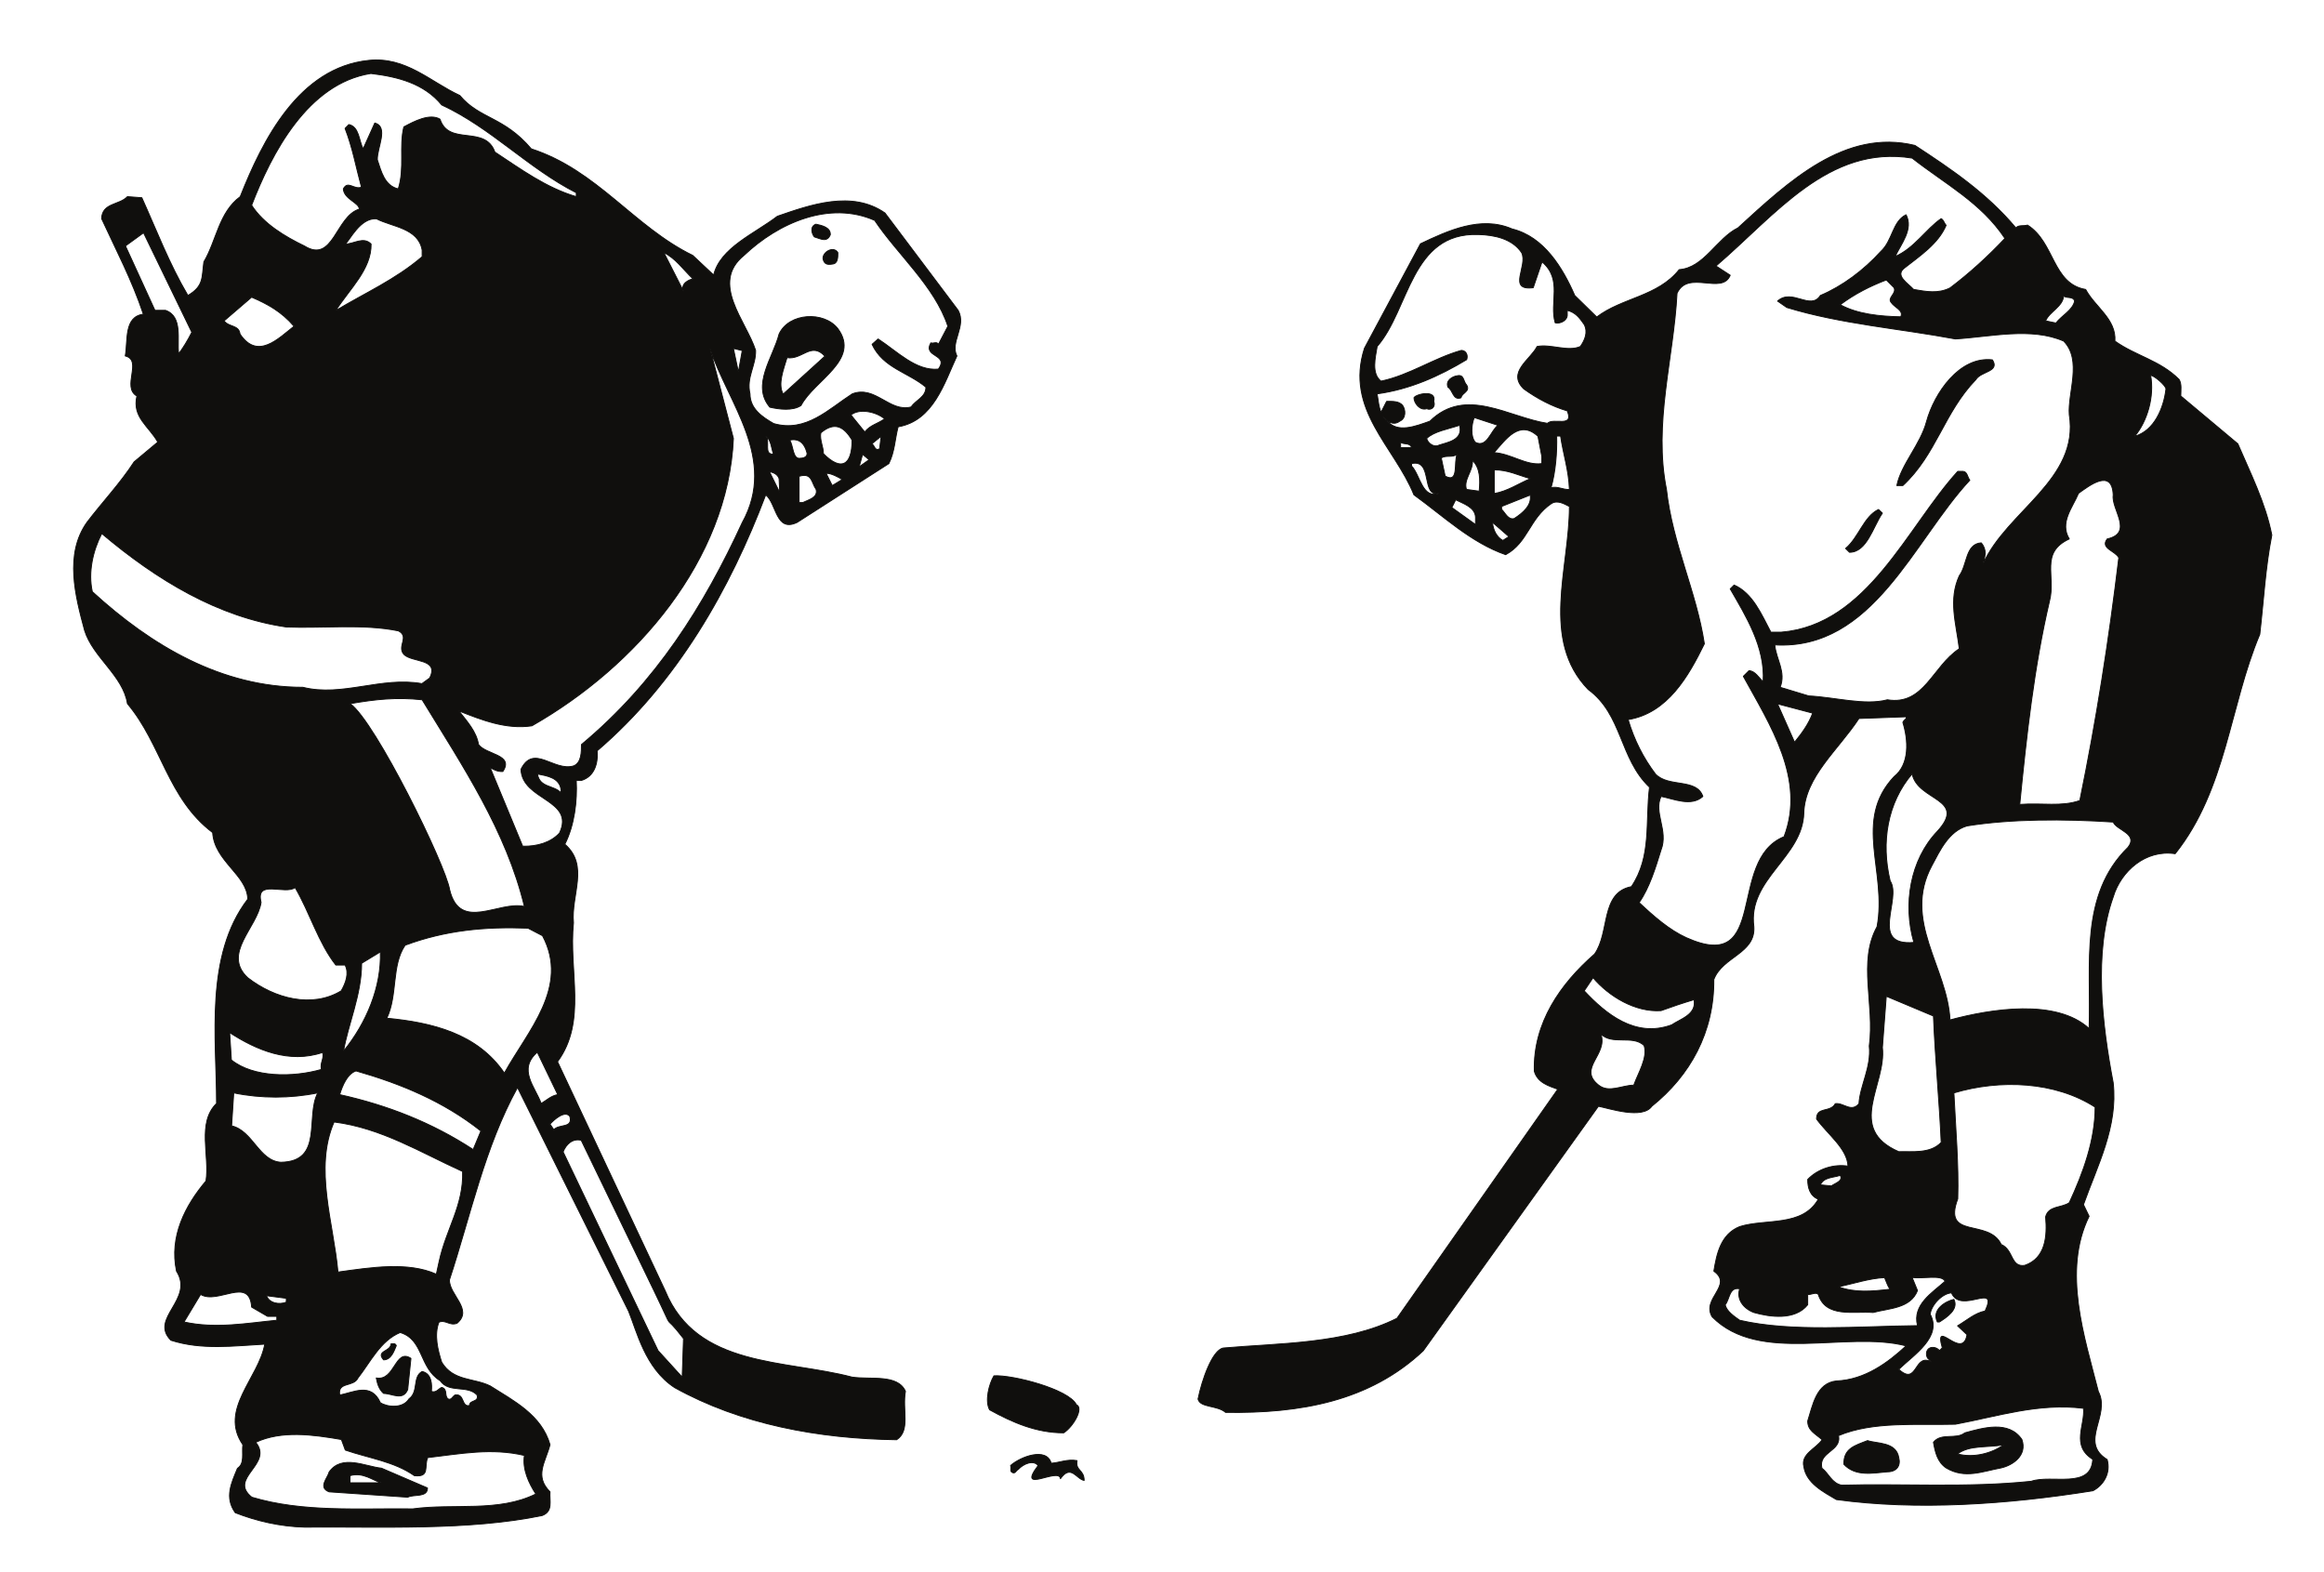 <?xml version="1.0" encoding="UTF-8"?>
<svg xmlns="http://www.w3.org/2000/svg" xmlns:xlink="http://www.w3.org/1999/xlink" width="306pt" height="207pt" viewBox="0 0 306 207" version="1.1">
<g id="surface1">
<path style="fill:none;stroke-width:0.12;stroke-linecap:butt;stroke-linejoin:round;stroke:rgb(6.476%,5.928%,5.235%);stroke-opacity:1;stroke-miterlimit:10;" d="M -0 -0.002 C 2.605 -3.119 5.781 -2.748 9.41 -7.029 C 18.086 -9.837 22.934 -17.291 30.672 -21.06 L 33.422 -23.642 C 34.301 -20.041 38.777 -18.224 41.812 -15.904 C 46.148 -14.4 51.645 -12.443 55.984 -15.478 L 65.621 -28.291 C 66.758 -30.388 64.516 -32.486 65.453 -34.298 C 63.809 -37.841 62.359 -42.83 57.715 -43.627 C 57.289 -45.212 57.289 -46.857 56.492 -48.47 L 44.418 -56.212 C 41.586 -57.572 41.727 -53.744 40.281 -52.584 C 35.605 -64.943 28.656 -77.244 18.086 -86.287 C 18.227 -87.959 17.715 -89.689 15.984 -90.197 L 15.336 -90.197 C 15.477 -92.865 15.109 -96.068 13.832 -98.587 C 17.062 -101.396 14.629 -105.252 14.969 -108.935 C 14.312 -115.287 16.781 -121.888 12.867 -127.22 L 27.043 -157.38 C 31.184 -167.529 42.832 -166.423 51.645 -168.748 C 54.113 -169.115 57.656 -168.322 58.68 -170.619 C 58.223 -173.025 59.387 -175.775 57.516 -176.998 C 47.168 -176.853 36.965 -174.955 28.289 -170.134 C 24.379 -167.584 23.301 -162.681 22.223 -160.072 L 7.598 -130.623 C 3.262 -138.502 1.445 -147.4 -1.359 -155.931 C -1.445 -157.888 1.812 -159.845 -0.367 -161.662 C -1.359 -162.029 -1.871 -161.15 -2.75 -161.517 C -3.402 -163.189 -2.895 -165.205 -2.383 -166.791 C -0.852 -169.314 1.812 -168.834 3.996 -169.908 C 7.086 -171.865 10.77 -173.736 11.879 -177.646 C 11.281 -179.97 9.777 -181.755 11.879 -183.853 C 11.793 -185.103 12.305 -186.408 10.855 -186.974 C 1.16 -188.986 -10.402 -188.419 -20.465 -188.505 C -23.641 -188.419 -26.758 -187.709 -29.566 -186.603 C -31.012 -184.591 -30.074 -182.693 -29.281 -180.763 C -28.289 -180.115 -28.715 -178.81 -28.57 -177.646 C -31.746 -173.025 -26.477 -168.888 -25.684 -164.412 C -29.734 -164.634 -33.988 -165.205 -38.039 -163.9 C -40.934 -161.005 -34.922 -158.541 -37.305 -154.798 C -38.27 -150.236 -36.172 -146.181 -33.422 -142.923 C -32.91 -139.607 -34.641 -135.267 -32.031 -132.716 C -32.031 -124.13 -33.617 -113.271 -27.922 -105.818 C -27.98 -102.642 -32.316 -100.83 -32.543 -97.056 C -38.465 -92.58 -39.262 -85.435 -43.766 -80.08 C -44.332 -76.392 -48.305 -73.986 -49.406 -70.443 C -50.629 -65.904 -52.074 -60.408 -49.098 -56.212 C -47.168 -53.658 -44.703 -51.052 -42.887 -48.244 L -39.77 -45.638 C -40.934 -43.541 -43.172 -42.377 -42.52 -39.572 C -44.563 -38.408 -41.727 -34.865 -44.051 -34.298 C -43.684 -32.259 -44.25 -29.138 -41.668 -28.798 C -43.172 -24.294 -45.27 -20.326 -47.168 -16.212 C -47.082 -14.115 -44.844 -14.455 -43.766 -13.322 L -41.867 -13.462 C -39.91 -17.802 -38.27 -22.138 -35.801 -26.334 C -33.703 -25.087 -33.988 -24.009 -33.703 -21.912 C -32.031 -19.103 -31.746 -15.419 -28.914 -13.322 C -25.965 -5.869 -21.176 3.686 -11.992 4.62 C -7.086 5.131 -3.91 1.815 -0 -0.002 Z M -2.383 -1.248 C 4.141 -4.279 8.957 -9.552 15.336 -12.81 L 15.336 -13.322 C 11.367 -12.162 8.02 -9.693 4.621 -7.455 C 3.316 -3.826 -1.445 -6.716 -2.606 -3.119 C -3.969 -2.326 -6.012 -3.4 -7.371 -4.138 C -8.02 -6.716 -7.231 -9.552 -8.105 -12.302 C -9.922 -11.877 -10.348 -9.978 -10.855 -8.474 C -10.914 -6.888 -9.324 -4.138 -11.195 -3.627 L -12.73 -7.029 C -13.297 -5.923 -13.238 -4.138 -14.602 -3.826 L -15.109 -4.337 C -14.117 -6.888 -13.664 -9.466 -12.953 -12.076 C -13.945 -12.443 -14.738 -11.138 -15.336 -12.302 C -15.25 -13.662 -13.238 -14.115 -13.238 -14.966 C -16.355 -15.904 -16.641 -22.197 -20.465 -19.814 C -22.988 -18.595 -25.824 -16.923 -27.41 -14.455 C -24.805 -7.681 -20.039 1.588 -11.707 2.893 C -8.164 2.467 -4.707 1.588 -2.383 -1.248 Z M 54.621 -16.443 C 57.602 -20.919 62.531 -25.115 64.262 -30.388 L 63.016 -32.767 C 62.816 -32.341 62.359 -32.712 62.02 -32.572 C 60.918 -34.525 64.461 -34.013 63.016 -36.029 C 60.066 -36.31 57.602 -33.705 55.078 -32.06 L 54.281 -32.767 C 55.73 -35.884 59.047 -36.455 61.371 -38.408 C 61.371 -39.712 60.066 -40.08 59.414 -41.017 C 56.578 -41.755 54.711 -38.127 51.676 -39.287 C 48.559 -41.298 45.582 -44.419 41.328 -43.201 C 39.797 -42.322 38.211 -41.244 38.211 -39.287 C 37.699 -37.103 39.004 -35.603 38.949 -33.56 C 37.699 -29.677 32.937 -24.689 37.418 -21.06 C 41.98 -16.724 48.699 -13.834 54.621 -16.443 Z M -4.961 -20.353 L -4.961 -21.232 C -8.504 -24.263 -12.473 -25.994 -16.328 -28.318 C -14.516 -25.482 -11.621 -22.877 -11.68 -19.56 C -12.699 -18.537 -13.918 -19.56 -15.078 -19.56 C -14.516 -19.134 -13.125 -16.072 -10.969 -16.244 C -8.871 -17.318 -5.473 -17.462 -4.961 -20.353 Z M -35.289 -31.181 C -35.801 -32.201 -36.453 -33.279 -37.02 -34.013 C -37.246 -32.201 -36.453 -29.084 -38.75 -28.291 L -40.141 -28.291 L -44.023 -19.814 L -41.641 -18.084 Z M 30.699 -24.15 C 30.187 -24.236 28.973 -24.802 29.48 -25.822 L 26.871 -20.693 C 28.461 -21.486 29.34 -22.845 30.699 -24.15 Z M -21.828 -30.388 C -23.867 -31.974 -26.617 -34.892 -28.941 -31.408 C -29.082 -30.189 -30.391 -30.529 -31.039 -29.677 L -27.41 -26.56 C -25.371 -27.439 -23.5 -28.431 -21.828 -30.388 Z M 37.187 -56.24 C 32.199 -67.095 25.852 -77.271 16.016 -85.462 C 16.016 -86.455 16.016 -87.845 14.996 -88.271 C 12.387 -89.064 9.723 -85.322 8.051 -88.724 C 8.191 -92.834 15.223 -92.693 13.125 -97.115 C 12.02 -98.334 10.203 -98.9 8.277 -98.845 C 6.891 -95.443 5.387 -91.9 3.996 -88.498 C 4.422 -88.724 4.934 -89.064 5.668 -89.009 C 7.172 -86.767 3.484 -86.826 2.465 -85.462 C 2.184 -83.736 0.965 -82.431 -0.113 -81.041 C 2.836 -82.205 6.094 -83.509 9.496 -82.998 C 23.242 -75.173 35.32 -61.142 36.027 -45.158 L 32.937 -33.306 C 35.32 -40.537 41.84 -47.849 37.187 -56.24 Z M 36.68 -36.396 L 36.027 -33.306 L 37.187 -33.591 Z M 55.93 -42.576 C 55.051 -43.228 54.059 -43.369 53.32 -44.306 L 51.504 -42.068 C 52.668 -41.13 54.906 -41.697 55.93 -42.576 Z M 51.645 -45.38 C 51.645 -48.755 50.199 -49.494 47.879 -47.169 C 47.879 -46.232 47.367 -45.38 47.535 -44.419 C 49.324 -42.916 50.57 -43.568 51.645 -45.38 Z M 41.301 -47.224 C 39.937 -47.31 40.934 -45.498 40.281 -44.845 C 41.02 -45.353 41.02 -46.517 41.301 -47.224 Z M 55.273 -46.517 C 54.621 -46.884 54.621 -46.033 54.254 -45.865 L 55.477 -44.873 Z M 45.668 -46.912 C 45.895 -47.478 45.383 -47.763 44.871 -47.763 C 43.797 -47.99 43.937 -46.033 43.43 -45.38 C 44.73 -45.099 45.383 -45.892 45.668 -46.912 Z M 52.582 -48.896 L 53.035 -47.252 L 53.887 -47.962 Z M 42.039 -50.455 L 42.121 -52.271 L 40.762 -49.521 C 41.328 -49.662 41.84 -49.861 42.039 -50.455 Z M 46.914 -51.873 C 47.195 -52.951 45.895 -53.236 45.156 -53.603 L 44.676 -53.603 L 44.676 -50.142 C 46.402 -49.634 46.262 -50.939 46.914 -51.873 Z M 50.344 -50.572 L 49.039 -51.365 L 48.246 -49.775 C 48.699 -49.634 50.062 -50.341 50.344 -50.572 Z M -22.848 -69.986 C -18.227 -70.185 -12.73 -69.533 -8.078 -70.498 C -6.578 -71.291 -8.309 -72.509 -7.371 -73.587 C -6.293 -74.693 -2.664 -74.095 -3.969 -76.705 L -4.988 -77.443 C -10.348 -76.478 -15.477 -79.228 -20.664 -77.923 C -31.324 -77.923 -40.563 -72.509 -48.387 -65.337 C -48.953 -62.759 -48.305 -59.923 -47.141 -57.685 C -39.855 -63.837 -31.805 -68.681 -22.848 -69.986 Z M -4.961 -79.568 C 0.395 -88.326 6.094 -96.802 8.504 -106.783 C 5.16 -105.99 0.027 -110.181 -1.332 -104.599 C -1.844 -101.337 -11.109 -82.459 -14.43 -80.08 C -11.109 -79.509 -8.359 -79.201 -4.961 -79.568 Z M 13.324 -91.388 L 13.324 -91.814 C 12.387 -90.794 10.516 -91.162 10.23 -89.349 C 11.535 -89.576 13.125 -89.857 13.324 -91.388 Z M -21.688 -104.287 C -19.73 -107.63 -18.652 -111.513 -16.328 -114.494 L -15.109 -114.494 C -14.543 -115.568 -15.023 -116.873 -15.617 -117.892 C -19.445 -120.216 -24.379 -118.916 -27.922 -116.166 C -31.324 -112.99 -26.676 -109.587 -26.164 -106.244 C -26.957 -103.127 -22.988 -105.306 -21.688 -104.287 Z M 10.887 -110.634 C 14.484 -117.38 8.93 -123.166 5.867 -128.72 C 2.324 -123.505 -3.656 -122.06 -9.609 -121.494 C -8.164 -118.459 -9.016 -114.548 -7.199 -111.884 C -1.93 -109.927 3.289 -109.416 8.984 -109.642 Z M -15.309 -125.83 C -14.738 -122.373 -12.926 -118.404 -12.926 -114.263 L -10.461 -112.763 C -10.316 -117.38 -12.273 -122.087 -15.309 -125.83 Z M -18.059 -126.002 C -17.855 -126.935 -18.426 -127.302 -18.227 -128.24 C -21.969 -129.318 -27.184 -129.318 -30.074 -126.994 L -30.305 -123.392 C -26.758 -125.689 -22.48 -127.502 -18.059 -126.002 Z M 12.895 -131.556 C 12.02 -131.697 11.367 -132.349 10.715 -132.716 C 9.922 -130.537 7.598 -128.24 10.203 -125.97 Z M 2.777 -136.345 L 1.758 -138.787 C -3.656 -135.244 -9.523 -132.947 -15.816 -131.556 C -15.449 -130.337 -14.797 -128.806 -13.664 -128.435 C -7.797 -130.111 -2.152 -132.435 2.777 -136.345 Z M -18.707 -131.33 C -20.355 -134.505 -17.914 -140.373 -23.559 -140.459 C -26.445 -140.287 -27.242 -136.318 -30.047 -135.666 L -29.766 -131.33 C -26.164 -132.068 -22.309 -132.068 -18.707 -131.33 Z M 14.484 -134.419 C 14.937 -136.037 13.039 -135.38 12.387 -136.177 L 11.879 -135.439 C 12.387 -134.873 13.832 -133.568 14.484 -134.419 Z M 0.367 -141.673 C 0.512 -146.154 -1.785 -149.185 -2.723 -153.525 L -3.09 -155.197 C -6.859 -153.525 -11.707 -154.318 -16.043 -154.916 C -16.609 -148.478 -19.219 -141.252 -16.555 -135.158 C -10.316 -135.951 -5.188 -139.154 0.367 -141.673 Z M 15.984 -137.564 L 25.539 -157.322 C 28.715 -163.9 26.336 -159.619 29.453 -163.673 L 29.281 -168.748 L 26.105 -165.259 L 13.605 -139.095 C 13.977 -138.13 14.824 -137.283 15.984 -137.564 Z M -25.313 -160.752 L -24.094 -160.752 L -24.094 -161.263 C -27.98 -161.63 -32.117 -162.423 -36.313 -161.49 L -34.129 -157.861 C -31.891 -159.252 -27.695 -155.396 -27.41 -159.533 Z M -22.848 -158.88 C -23.781 -159.252 -25.086 -159.025 -25.453 -158.033 L -22.848 -158.373 Z M -2.578 -169.228 C -1.418 -170.9 0.965 -169.74 2.269 -171.099 C 2.551 -172.119 1.273 -171.697 1.273 -172.49 C 0.172 -172.716 0.68 -170.9 -0.625 -171.099 C -0.992 -171.326 -1.133 -171.837 -1.559 -171.611 C -2.066 -171.185 -1.559 -170.388 -2.356 -170.107 C -2.723 -170.166 -3.09 -170.9 -3.742 -170.619 C -3.656 -169.826 -3.656 -168.291 -4.961 -168.009 C -6.266 -168.716 -5.387 -170.673 -6.688 -171.611 C -7.484 -172.916 -9.523 -172.716 -10.461 -172.119 C -11.68 -169.373 -14.063 -170.814 -15.816 -171.099 C -16.102 -169.314 -14.004 -170.107 -13.406 -168.861 C -11.766 -166.763 -10.461 -163.959 -7.852 -162.877 C -4.734 -163.814 -5.387 -167.502 -2.578 -169.228 Z M -15.078 -178.357 C -11.961 -179.431 -8.645 -179.857 -5.981 -181.728 C -3.883 -181.959 -4.734 -180.509 -4.227 -179.349 C 0.172 -178.837 4.168 -178.044 8.504 -179.064 C 8.223 -180.877 9.07 -182.693 10.008 -184.138 C 5.102 -186.576 -0.82 -185.357 -6.18 -186.095 C -13.406 -186.009 -20.664 -186.576 -27.383 -184.564 C -30.559 -182.041 -24.492 -180.224 -26.871 -177.334 C -23.473 -175.748 -19.359 -176.314 -15.59 -176.966 Z M -15.078 -178.357 " transform="matrix(1,0,0,-1,60.543,12.569)"/>
<path style=" stroke:none;fill-rule:evenodd;fill:rgb(6.476%,5.928%,5.235%);fill-opacity:1;" d="M 60.543 12.57 C 63.148 15.688 66.324 15.316 69.953 19.598 C 78.629 22.406 83.477 29.859 91.215 33.629 L 93.965 36.211 C 94.844 32.609 99.32 30.793 102.355 28.473 C 106.691 26.969 112.188 25.012 116.527 28.047 L 126.164 40.859 C 127.301 42.957 125.059 45.055 125.996 46.867 C 124.352 50.41 122.902 55.398 118.258 56.195 C 117.832 57.781 117.832 59.426 117.035 61.039 L 104.961 68.781 C 102.129 70.141 102.27 66.312 100.824 65.152 C 96.148 77.512 89.199 89.812 78.629 98.855 C 78.77 100.527 78.258 102.258 76.527 102.766 L 75.879 102.766 C 76.02 105.434 75.652 108.637 74.375 111.156 C 77.605 113.965 75.172 117.82 75.512 121.504 C 74.855 127.855 77.324 134.457 73.41 139.789 L 87.586 169.949 C 91.727 180.098 103.375 178.992 112.188 181.316 C 114.656 181.684 118.199 180.891 119.223 183.188 C 118.766 185.594 119.93 188.344 118.059 189.566 C 107.711 189.422 97.508 187.523 88.832 182.703 C 84.922 180.152 83.844 175.25 82.766 172.641 L 68.141 143.191 C 63.805 151.07 61.988 159.969 59.184 168.5 C 59.098 170.457 62.355 172.414 60.176 174.23 C 59.184 174.598 58.672 173.719 57.793 174.086 C 57.141 175.758 57.648 177.773 58.16 179.359 C 59.691 181.883 62.355 181.402 64.539 182.477 C 67.629 184.434 71.312 186.305 72.422 190.215 C 71.824 192.539 70.32 194.324 72.422 196.422 C 72.336 197.672 72.848 198.977 71.398 199.543 C 61.703 201.555 50.141 200.988 40.078 201.074 C 36.902 200.988 33.785 200.277 30.977 199.172 C 29.531 197.16 30.469 195.262 31.262 193.332 C 32.254 192.684 31.828 191.379 31.973 190.215 C 28.797 185.594 34.066 181.457 34.859 176.98 C 30.809 177.203 26.555 177.773 22.504 176.469 C 19.609 173.574 25.621 171.109 23.238 167.367 C 22.273 162.805 24.371 158.75 27.121 155.492 C 27.633 152.176 25.902 147.836 28.512 145.285 C 28.512 136.699 26.926 125.84 32.621 118.387 C 32.562 115.211 28.227 113.398 28 109.625 C 22.078 105.148 21.281 98.004 16.777 92.648 C 16.211 88.961 12.238 86.555 11.137 83.012 C 9.914 78.473 8.469 72.977 11.445 68.781 C 13.375 66.227 15.84 63.621 17.656 60.812 L 20.773 58.207 C 19.609 56.109 17.371 54.945 18.023 52.141 C 15.98 50.977 18.816 47.434 16.492 46.867 C 16.859 44.828 16.293 41.707 18.875 41.367 C 17.371 36.863 15.273 32.895 13.375 28.781 C 13.461 26.684 15.699 27.023 16.777 25.891 L 18.676 26.031 C 20.633 30.371 22.273 34.707 24.742 38.902 C 26.84 37.656 26.555 36.578 26.84 34.48 C 28.512 31.672 28.797 27.988 31.629 25.891 C 34.578 18.438 39.367 8.883 48.551 7.949 C 53.457 7.438 56.633 10.754 60.543 12.57 M 58.16 13.816 C 64.684 16.848 69.5 22.121 75.879 25.379 L 75.879 25.891 C 71.91 24.73 68.562 22.262 65.164 20.023 C 63.859 16.395 59.098 19.285 57.938 15.688 C 56.574 14.895 54.531 15.969 53.172 16.707 C 52.523 19.285 53.312 22.121 52.438 24.871 C 50.621 24.445 50.195 22.547 49.688 21.043 C 49.629 19.457 51.219 16.707 49.348 16.195 L 47.812 19.598 C 47.246 18.492 47.305 16.707 45.941 16.395 L 45.434 16.906 C 46.426 19.457 46.879 22.035 47.59 24.645 C 46.598 25.012 45.805 23.707 45.207 24.871 C 45.293 26.23 47.305 26.684 47.305 27.535 C 44.188 28.473 43.902 34.766 40.078 32.383 C 37.555 31.164 34.719 29.492 33.133 27.023 C 35.738 20.25 40.504 10.98 48.836 9.676 C 52.379 10.102 55.836 10.98 58.16 13.816 M 115.164 29.012 C 118.145 33.488 123.074 37.684 124.805 42.957 L 123.559 45.336 C 123.359 44.91 122.902 45.281 122.562 45.141 C 121.461 47.094 125.004 46.582 123.559 48.598 C 120.609 48.879 118.145 46.273 115.621 44.629 L 114.824 45.336 C 116.273 48.453 119.59 49.023 121.914 50.977 C 121.914 52.281 120.609 52.648 119.957 53.586 C 117.121 54.324 115.254 50.695 112.219 51.855 C 109.102 53.867 106.125 56.988 101.871 55.77 C 100.34 54.891 98.754 53.812 98.754 51.855 C 98.242 49.672 99.547 48.172 99.492 46.129 C 98.242 42.246 93.48 37.258 97.961 33.629 C 102.523 29.293 109.242 26.402 115.164 29.012 M 55.582 32.922 L 55.582 33.801 C 52.039 36.832 48.07 38.562 44.215 40.887 C 46.027 38.051 48.922 35.445 48.863 32.129 C 47.844 31.105 46.625 32.129 45.465 32.129 C 46.027 31.703 47.418 28.641 49.574 28.812 C 51.672 29.887 55.07 30.031 55.582 32.922 M 25.254 43.75 C 24.742 44.77 24.09 45.848 23.523 46.582 C 23.297 44.77 24.09 41.652 21.793 40.859 L 20.402 40.859 L 16.52 32.383 L 18.902 30.652 Z M 91.242 36.719 C 90.73 36.805 89.516 37.371 90.023 38.391 L 87.414 33.262 C 89.004 34.055 89.883 35.414 91.242 36.719 M 38.715 42.957 C 36.676 44.543 33.926 47.461 31.602 43.977 C 31.461 42.758 30.152 43.098 29.504 42.246 L 33.133 39.129 C 35.172 40.008 37.043 41 38.715 42.957 M 97.73 68.809 C 92.742 79.664 86.395 89.84 76.559 98.031 C 76.559 99.023 76.559 100.414 75.539 100.84 C 72.93 101.633 70.266 97.891 68.594 101.293 C 68.734 105.402 75.766 105.262 73.668 109.684 C 72.562 110.902 70.746 111.469 68.82 111.414 C 67.434 108.012 65.93 104.469 64.539 101.066 C 64.965 101.293 65.477 101.633 66.211 101.578 C 67.715 99.336 64.027 99.395 63.008 98.031 C 62.727 96.305 61.508 95 60.43 93.609 C 63.379 94.773 66.637 96.078 70.039 95.566 C 83.785 87.742 95.863 73.711 96.57 57.727 L 93.48 45.875 C 95.863 53.105 102.383 60.418 97.73 68.809 M 97.223 48.965 L 96.57 45.875 L 97.73 46.16 Z M 116.473 55.145 C 115.594 55.797 114.602 55.938 113.863 56.875 L 112.047 54.637 C 113.211 53.699 115.449 54.266 116.473 55.145 M 112.188 57.949 C 112.188 61.324 110.742 62.062 108.422 59.738 C 108.422 58.801 107.91 57.949 108.078 56.988 C 109.867 55.484 111.113 56.137 112.188 57.949 M 101.844 59.793 C 100.48 59.879 101.477 58.066 100.824 57.414 C 101.562 57.922 101.562 59.086 101.844 59.793 M 115.816 59.086 C 115.164 59.453 115.164 58.602 114.797 58.434 L 116.02 57.441 Z M 106.211 59.48 C 106.438 60.047 105.926 60.332 105.414 60.332 C 104.34 60.559 104.48 58.602 103.973 57.949 C 105.273 57.668 105.926 58.461 106.211 59.48 M 113.125 61.465 L 113.578 59.82 L 114.43 60.531 Z M 102.582 63.023 L 102.664 64.84 L 101.305 62.09 C 101.871 62.23 102.383 62.43 102.582 63.023 M 107.457 64.441 C 107.738 65.52 106.438 65.805 105.699 66.172 L 105.219 66.172 L 105.219 62.711 C 106.945 62.203 106.805 63.508 107.457 64.441 M 110.887 63.141 L 109.582 63.934 L 108.789 62.344 C 109.242 62.203 110.605 62.91 110.887 63.141 M 37.695 82.555 C 42.316 82.754 47.812 82.102 52.465 83.066 C 53.965 83.859 52.234 85.078 53.172 86.156 C 54.25 87.262 57.879 86.664 56.574 89.273 L 55.555 90.012 C 50.195 89.047 45.066 91.797 39.879 90.492 C 29.219 90.492 19.98 85.078 12.156 77.906 C 11.59 75.328 12.238 72.492 13.402 70.254 C 20.688 76.406 28.738 81.25 37.695 82.555 M 55.582 92.137 C 60.938 100.895 66.637 109.371 69.047 119.352 C 65.703 118.559 60.57 122.75 59.211 117.168 C 58.699 113.906 49.434 95.027 46.113 92.648 C 49.434 92.078 52.184 91.77 55.582 92.137 M 73.867 103.957 L 73.867 104.383 C 72.93 103.363 71.059 103.73 70.773 101.918 C 72.078 102.145 73.668 102.426 73.867 103.957 M 38.855 116.855 C 40.812 120.199 41.891 124.082 44.215 127.062 L 45.434 127.062 C 46 128.137 45.52 129.441 44.926 130.461 C 41.098 132.785 36.164 131.484 32.621 128.734 C 29.219 125.559 33.867 122.156 34.379 118.812 C 33.586 115.695 37.555 117.875 38.855 116.855 M 71.43 123.203 C 75.027 129.949 69.473 135.734 66.41 141.289 C 62.867 136.074 56.887 134.629 50.934 134.062 C 52.379 131.027 51.527 127.117 53.344 124.453 C 58.613 122.496 63.832 121.984 69.527 122.211 Z M 45.234 138.398 C 45.805 134.941 47.617 130.973 47.617 126.832 L 50.082 125.332 C 50.227 129.949 48.27 134.656 45.234 138.398 M 42.484 138.57 C 42.688 139.504 42.117 139.871 42.316 140.809 C 38.574 141.887 33.359 141.887 30.469 139.562 L 30.238 135.961 C 33.785 138.258 38.062 140.07 42.484 138.57 M 73.438 144.125 C 72.562 144.266 71.91 144.918 71.258 145.285 C 70.465 143.105 68.141 140.809 70.746 138.539 Z M 63.32 148.914 L 62.301 151.355 C 56.887 147.812 51.02 145.516 44.727 144.125 C 45.094 142.906 45.746 141.375 46.879 141.004 C 52.746 142.68 58.391 145.004 63.32 148.914 M 41.836 143.898 C 40.188 147.074 42.629 152.941 36.984 153.027 C 34.098 152.855 33.301 148.887 30.496 148.234 L 30.777 143.898 C 34.379 144.637 38.234 144.637 41.836 143.898 M 75.027 146.988 C 75.48 148.605 73.582 147.949 72.93 148.746 L 72.422 148.008 C 72.93 147.441 74.375 146.137 75.027 146.988 M 60.91 154.242 C 61.055 158.723 58.758 161.754 57.82 166.094 L 57.453 167.766 C 53.684 166.094 48.836 166.887 44.5 167.484 C 43.934 161.047 41.324 153.82 43.988 147.727 C 50.227 148.52 55.355 151.723 60.91 154.242 M 76.527 150.133 L 86.082 169.891 C 89.258 176.469 86.879 172.188 89.996 176.242 L 89.824 181.316 L 86.648 177.828 L 74.148 151.664 C 74.52 150.699 75.367 149.852 76.527 150.133 M 35.23 173.32 L 36.449 173.32 L 36.449 173.832 C 32.562 174.199 28.426 174.992 24.23 174.059 L 26.414 170.43 C 28.652 171.82 32.848 167.965 33.133 172.102 Z M 37.695 171.449 C 36.762 171.82 35.457 171.594 35.09 170.602 L 37.695 170.941 Z M 57.965 181.797 C 59.125 183.469 61.508 182.309 62.812 183.668 C 63.094 184.688 61.816 184.266 61.816 185.059 C 60.715 185.285 61.223 183.469 59.918 183.668 C 59.551 183.895 59.41 184.406 58.984 184.18 C 58.477 183.754 58.984 182.957 58.188 182.676 C 57.82 182.734 57.453 183.469 56.801 183.188 C 56.887 182.395 56.887 180.859 55.582 180.578 C 54.277 181.285 55.156 183.242 53.855 184.18 C 53.059 185.484 51.02 185.285 50.082 184.688 C 48.863 181.941 46.48 183.383 44.727 183.668 C 44.441 181.883 46.539 182.676 47.137 181.43 C 48.777 179.332 50.082 176.527 52.691 175.445 C 55.809 176.383 55.156 180.07 57.965 181.797 M 45.465 190.926 C 48.582 192 51.898 192.426 54.562 194.297 C 56.66 194.527 55.809 193.078 56.316 191.918 C 60.715 191.406 64.711 190.613 69.047 191.633 C 68.766 193.445 69.613 195.262 70.551 196.707 C 65.645 199.145 59.723 197.926 54.363 198.664 C 47.137 198.578 39.879 199.145 33.16 197.133 C 29.984 194.609 36.051 192.793 33.672 189.902 C 37.07 188.316 41.184 188.883 44.953 189.535 Z M 45.465 190.926 "/>
<path style="fill:none;stroke-width:0.12;stroke-linecap:butt;stroke-linejoin:round;stroke:rgb(6.476%,5.928%,5.235%);stroke-opacity:1;stroke-miterlimit:10;" d="M 0.001 -0.001 C -0.452 -1.075 -1.304 -0.509 -2.101 -0.282 C -2.409 0.085 -2.749 1.077 -1.897 1.39 C -1.245 1.245 0.056 1.022 0.001 -0.001 Z M 0.001 -0.001 " transform="matrix(1,0,0,-1,109.327,30.909)"/>
<path style=" stroke:none;fill-rule:evenodd;fill:rgb(6.476%,5.928%,5.235%);fill-opacity:1;" d="M 109.328 30.91 C 108.875 31.984 108.023 31.418 107.227 31.191 C 106.918 30.824 106.578 29.832 107.43 29.52 C 108.082 29.664 109.383 29.887 109.328 30.91 "/>
<path style="fill:none;stroke-width:0.12;stroke-linecap:butt;stroke-linejoin:round;stroke:rgb(6.476%,5.928%,5.235%);stroke-opacity:1;stroke-miterlimit:10;" d="M 0.002 0 C 0.002 -0.652 0.002 -1.445 -0.705 -1.503 C -1.502 -1.644 -1.814 -1.445 -1.955 -0.792 C -2.014 0.086 -0.564 0.934 0.002 0 Z M 0.002 0 " transform="matrix(1,0,0,-1,110.318,33.262)"/>
<path style=" stroke:none;fill-rule:evenodd;fill:rgb(6.476%,5.928%,5.235%);fill-opacity:1;" d="M 110.32 33.262 C 110.32 33.914 110.32 34.707 109.613 34.766 C 108.816 34.906 108.504 34.707 108.363 34.055 C 108.305 33.176 109.754 32.328 110.32 33.262 "/>
<path style="fill:none;stroke-width:0.12;stroke-linecap:butt;stroke-linejoin:round;stroke:rgb(6.476%,5.928%,5.235%);stroke-opacity:1;stroke-miterlimit:10;" d="M 0.002 -0.001 C 3.033 -4.111 -3.115 -6.802 -4.846 -10.119 C -5.924 -10.857 -7.736 -10.63 -8.955 -10.345 C -11.424 -7.455 -8.529 -3.826 -7.736 -0.708 C -6.436 2.096 -1.814 2.327 0.002 -0.001 Z M -1.701 -3.626 L -7.197 -8.619 C -7.936 -7.314 -7.143 -5.357 -6.689 -3.826 C -4.678 -4.138 -3.514 -1.673 -1.701 -3.626 Z M -1.701 -3.626 " transform="matrix(1,0,0,-1,110.318,43.268)"/>
<path style=" stroke:none;fill-rule:evenodd;fill:rgb(6.476%,5.928%,5.235%);fill-opacity:1;" d="M 110.32 43.27 C 113.352 47.379 107.203 50.07 105.473 53.387 C 104.395 54.125 102.582 53.898 101.363 53.613 C 98.895 50.723 101.789 47.094 102.582 43.977 C 103.883 41.172 108.504 40.941 110.32 43.27 M 108.617 46.895 L 103.121 51.887 C 102.383 50.582 103.176 48.625 103.629 47.094 C 105.641 47.406 106.805 44.941 108.617 46.895 "/>
<path style="fill:none;stroke-width:0.12;stroke-linecap:butt;stroke-linejoin:round;stroke:rgb(6.476%,5.928%,5.235%);stroke-opacity:1;stroke-miterlimit:10;" d="M -0.002 0.001 C -0.283 -0.651 -0.65 -1.87 -1.674 -1.87 C -2.752 -0.651 -0.709 -0.792 -0.709 0.228 C -0.428 0.228 -0.143 0.368 -0.002 0.001 Z M -0.002 0.001 " transform="matrix(1,0,0,-1,52.182,177.177)"/>
<path style=" stroke:none;fill-rule:evenodd;fill:rgb(6.476%,5.928%,5.235%);fill-opacity:1;" d="M 52.18 177.176 C 51.898 177.828 51.531 179.047 50.508 179.047 C 49.43 177.828 51.473 177.969 51.473 176.949 C 51.754 176.949 52.039 176.809 52.18 177.176 "/>
<path style="fill:none;stroke-width:0.12;stroke-linecap:butt;stroke-linejoin:round;stroke:rgb(6.476%,5.928%,5.235%);stroke-opacity:1;stroke-miterlimit:10;" d="M -0 -0.002 C -0.652 -1.529 -2.039 -0.51 -3.176 -0.51 C -3.828 0.084 -3.996 0.795 -4.141 1.529 C -1.672 1.076 -1.672 5.498 0.426 4.107 Z M -0 -0.002 " transform="matrix(1,0,0,-1,53.684,182.959)"/>
<path style=" stroke:none;fill-rule:evenodd;fill:rgb(6.476%,5.928%,5.235%);fill-opacity:1;" d="M 53.684 182.961 C 53.031 184.488 51.645 183.469 50.508 183.469 C 49.855 182.875 49.688 182.164 49.543 181.43 C 52.012 181.883 52.012 177.461 54.109 178.852 Z M 53.684 182.961 "/>
<path style="fill:none;stroke-width:0.12;stroke-linecap:butt;stroke-linejoin:round;stroke:rgb(6.476%,5.928%,5.235%);stroke-opacity:1;stroke-miterlimit:10;" d="M -0.002 0 C -0.002 -1.305 -1.814 -0.793 -2.607 -1.219 L -12.955 -0.512 C -14.455 0.059 -13.15 1.305 -12.955 2.098 C -11.283 4.481 -8.162 2.809 -6.064 2.606 Z M -6.096 0.684 L -10.205 0.684 L -10.205 1.617 C -8.479 2.125 -7.174 0.965 -6.096 0.684 Z M -6.096 0.684 " transform="matrix(1,0,0,-1,56.291,195.914)"/>
<path style=" stroke:none;fill-rule:evenodd;fill:rgb(6.476%,5.928%,5.235%);fill-opacity:1;" d="M 56.289 195.914 C 56.289 197.219 54.477 196.707 53.684 197.133 L 43.336 196.426 C 41.836 195.855 43.141 194.609 43.336 193.816 C 45.008 191.434 48.129 193.105 50.227 193.309 Z M 50.195 195.23 L 46.086 195.23 L 46.086 194.297 C 47.812 193.789 49.117 194.949 50.195 195.23 "/>
<path style="fill:none;stroke-width:0.12;stroke-linecap:butt;stroke-linejoin:round;stroke:rgb(6.476%,5.928%,5.235%);stroke-opacity:1;stroke-miterlimit:10;" d="M -0.002 -0.002 C 0.369 0.428 1.022 0.197 1.529 0.369 C 5.131 -1.9 4.791 -7.369 9.186 -8.107 C 10.432 -10.432 13.236 -12.018 13.037 -14.908 C 15.787 -16.865 18.963 -17.432 21.486 -19.955 C 21.854 -20.553 21.713 -21.346 21.713 -22.139 L 29.225 -28.432 C 30.897 -32.342 32.854 -36.17 33.701 -40.451 C 32.854 -44.701 32.627 -49.123 32.115 -53.518 C 28.147 -62.928 27.725 -73.928 20.975 -82.404 C 17.092 -81.811 13.83 -84.697 12.814 -88.1 C 10.205 -95.412 11.365 -104.967 12.814 -112.564 C 13.467 -118.346 10.717 -123.478 8.9 -128.607 L 9.639 -130.139 C 6.096 -137.365 9.041 -146.041 10.857 -153.213 C 12.529 -156.389 8.248 -159.846 12.018 -162.17 C 12.529 -163.982 11.51 -165.572 10.147 -166.279 C -1.162 -168.096 -13.096 -168.889 -23.643 -167.439 C -25.314 -166.451 -27.607 -165.287 -27.924 -163.103 C -28.346 -161.435 -26.307 -160.725 -25.514 -159.564 C -26.478 -158.713 -27.412 -158.342 -27.412 -157.096 C -26.76 -155.084 -26.307 -152.107 -23.643 -151.822 C -19.869 -151.682 -16.779 -149.357 -14.459 -147.201 C -22.338 -145.162 -33.764 -149.67 -39.998 -143.377 C -41.443 -140.967 -37.162 -139.236 -39.771 -137.365 C -39.4 -135.127 -38.893 -132.521 -36.369 -131.498 C -32.967 -130.424 -28.119 -131.584 -26.021 -127.896 C -27.131 -127.443 -27.412 -126.369 -27.412 -125.291 C -26.021 -123.846 -23.924 -123.252 -22.111 -123.533 C -22.193 -121.236 -24.803 -119.338 -26.252 -117.326 C -26.252 -115.654 -24.436 -116.533 -23.783 -115.314 C -22.705 -115.143 -21.686 -116.533 -20.666 -115.314 C -20.521 -112.904 -19.021 -110.521 -19.307 -107.717 C -18.568 -102.271 -20.838 -96.635 -18.283 -92.014 C -16.924 -84.783 -21.486 -78.037 -16.045 -72.256 C -13.947 -70.611 -14.174 -67.408 -14.885 -65.111 C -14.74 -64.744 -14.314 -64.658 -14.459 -64.373 L -20.666 -64.6 C -23.357 -68.713 -27.779 -72.256 -27.924 -77.045 C -28.064 -82.885 -35.35 -85.721 -34.498 -92.014 C -34.271 -95.557 -38.607 -95.924 -39.771 -98.959 C -39.713 -105.9 -42.889 -111.6 -47.936 -115.654 C -49.182 -117.412 -53.518 -115.939 -54.967 -115.654 L -78.037 -147.853 C -85.127 -154.518 -94.225 -156.103 -104.061 -155.963 C -105.166 -154.998 -107.404 -155.365 -107.689 -154.205 C -107.178 -151.682 -105.818 -147.771 -104.373 -147.486 C -97.061 -146.834 -88.244 -146.978 -81.494 -143.572 L -60.322 -113.412 C -61.482 -112.99 -62.986 -112.564 -63.412 -111.033 C -63.584 -104.654 -59.951 -99.521 -55.475 -95.611 C -53.436 -92.721 -54.736 -87.533 -50.627 -86.74 C -47.936 -82.744 -48.814 -78.264 -48.244 -73.643 C -52.217 -69.873 -51.787 -64.092 -56.322 -60.775 C -62.615 -54.256 -58.791 -44.846 -58.791 -36.682 C -59.529 -36.31 -60.381 -35.803 -61.174 -36.31 C -64.064 -38.268 -64.232 -41.443 -67.182 -43.029 C -71.744 -41.443 -75.346 -37.982 -79.26 -35.15 C -81.811 -28.799 -88.385 -23.951 -85.775 -15.846 L -78.404 -2.096 C -74.779 -0.369 -70.439 1.643 -66.334 -0.143 C -62.135 -1.162 -59.67 -5.271 -58.084 -8.9 L -55.189 -11.736 C -51.846 -9.185 -47.143 -9.041 -44.334 -5.498 C -41.072 -5.271 -39.4 -1.389 -36.596 -0.002 C -29.877 6.15 -22.478 13.096 -13.295 10.857 C -8.533 7.74 -3.826 4.564 -0.002 -0.002 Z M -1.447 -1.389 C -3.631 -3.713 -6.15 -6.01 -8.674 -7.908 C -10.264 -8.701 -11.795 -8.389 -13.467 -8.107 C -14.174 -7.314 -15.986 -6.295 -14.686 -5.299 C -12.674 -3.713 -10.205 -2.096 -9.186 0.342 C -9.471 0.65 -9.471 0.99 -9.838 1.221 C -11.85 -0.17 -13.381 -2.693 -15.9 -3.771 C -15.107 -2.096 -13.467 -0.17 -14.459 1.729 C -16.271 0.85 -16.217 -1.674 -17.803 -3.119 C -20.041 -5.584 -22.85 -7.682 -25.74 -8.9 C -27.045 -10.939 -29.451 -7.908 -31.381 -9.639 L -30.162 -10.486 C -22.99 -12.67 -15.42 -13.236 -7.967 -14.627 C -3.314 -14.342 2.014 -13.037 6.291 -14.908 C 8.76 -17.432 6.803 -21.713 7.029 -24.603 C 8.393 -33.139 -1.221 -37.275 -4.338 -44.275 C -4.053 -43.256 -3.771 -42.404 -4.564 -41.471 C -6.662 -41.611 -6.381 -44.361 -7.455 -45.807 C -8.9 -48.982 -7.881 -52.014 -7.455 -55.416 C -10.998 -57.74 -12.076 -62.928 -16.924 -62.135 C -19.9 -62.928 -23.811 -61.795 -27.271 -61.627 L -31.037 -60.49 C -30.244 -58.451 -31.553 -56.861 -31.748 -54.908 C -18.795 -55.643 -13.467 -41.158 -6.064 -33.221 C -6.381 -32.853 -6.381 -32.115 -6.943 -32.06 L -7.654 -32.06 C -14.314 -39.373 -19.529 -52.299 -30.896 -53.232 L -32.26 -53.232 C -33.478 -50.939 -34.639 -48.103 -37.103 -47.025 L -37.615 -47.537 C -35.576 -51.08 -32.994 -55.189 -33.279 -59.756 C -33.846 -59.244 -34.357 -58.307 -35.15 -58.307 L -35.889 -59.045 C -32.4 -65.396 -27.639 -72.623 -30.529 -80.162 C -38.127 -83.252 -32.4 -98.393 -43.396 -93.459 C -45.639 -92.439 -47.682 -90.65 -49.607 -88.838 C -48.244 -86.881 -47.451 -84.271 -46.717 -81.893 C -45.725 -79.369 -47.736 -76.959 -46.717 -74.861 C -45.072 -75.174 -42.744 -76.252 -41.217 -74.861 C -42.037 -72.424 -45.725 -73.728 -47.451 -71.916 C -49.037 -69.818 -50.26 -67.436 -51.053 -64.744 C -45.865 -63.893 -43.115 -59.045 -41.018 -54.764 C -42.037 -47.963 -45.213 -41.611 -46.006 -34.439 C -47.736 -25.768 -45.072 -17.232 -44.615 -8.615 C -43.174 -5.443 -38.693 -8.9 -37.615 -6.236 L -39.486 -5.018 C -31.689 1.643 -24.662 10.971 -13.662 9.186 C -9.326 5.783 -4.564 3.318 -1.447 -1.389 Z M -65.084 -3.26 C -64.205 -4.99 -67.037 -8.307 -63.553 -7.881 L -62.393 -4.478 C -59.643 -6.803 -61.455 -9.838 -60.662 -12.502 C -59.951 -12.67 -58.99 -12.158 -59.072 -11.365 L -59.072 -10.857 C -57.998 -11.139 -57.486 -11.791 -56.838 -12.728 C -56.322 -13.748 -56.752 -14.768 -57.346 -15.619 C -58.99 -16.357 -61.26 -15.252 -63.045 -15.619 C -63.924 -17.35 -67.037 -19.021 -64.803 -21.201 C -62.986 -22.506 -61.088 -23.498 -59.072 -24.096 C -58.139 -26.389 -60.889 -24.943 -61.682 -25.736 C -66.814 -24.943 -72.455 -20.834 -77.158 -25.455 C -79.029 -26.107 -81.494 -27.127 -82.857 -25.314 L -83.365 -24.803 C -82.857 -25.455 -82.006 -26.107 -81.131 -25.455 C -80.275 -25.088 -80.334 -23.951 -80.76 -23.357 C -81.271 -22.791 -82.064 -22.846 -82.857 -22.846 L -83.596 -24.295 C -83.877 -23.584 -83.963 -22.791 -84.103 -21.853 C -79.768 -21.26 -75.939 -19.529 -72.314 -17.35 C -72.088 -16.697 -72.455 -16.131 -73.021 -16.131 C -76.65 -17.15 -79.822 -19.389 -83.596 -20.182 C -84.896 -19.162 -84.334 -17.064 -84.103 -15.619 C -79.822 -10.717 -79.682 -0.568 -70.779 -0.877 C -68.627 -0.935 -66.303 -1.443 -65.084 -3.26 Z M -16.045 -7.881 C -15.678 -8.674 -16.978 -9.185 -16.412 -9.838 C -15.986 -10.486 -14.74 -10.857 -15.166 -11.709 C -17.916 -11.65 -20.838 -11.365 -23.131 -10.119 C -21.178 -8.674 -19.221 -7.682 -17.064 -6.861 Z M 7.736 -9.639 C 7.455 -10.857 6.064 -11.51 5.272 -12.529 L 3.912 -12.244 C 4.424 -11.025 6.205 -10.373 6.291 -8.928 C 6.576 -9.353 7.514 -8.928 7.736 -9.639 Z M 19.76 -21.201 C 19.475 -23.67 18.256 -26.701 15.647 -27.439 C 17.291 -25.482 18.256 -22.225 17.744 -19.416 C 18.256 -19.475 19.701 -20.721 19.76 -21.201 Z M -68.201 -25.994 C -69.166 -26.728 -69.646 -29.025 -71.178 -28.232 C -71.83 -27.439 -71.689 -25.936 -71.318 -24.975 Z M -73.248 -25.994 C -72.736 -27.947 -74.838 -28.232 -75.939 -28.6 C -76.65 -28.971 -77.443 -28.318 -77.584 -27.725 C -76.592 -26.787 -74.779 -26.506 -73.248 -25.994 Z M -62.42 -30.103 L -62.42 -31.037 C -64.518 -31.322 -66.416 -29.736 -68.713 -29.592 C -67.209 -27.92 -65.396 -25.17 -62.932 -27.439 Z M -59.951 -27.412 C -59.611 -29.791 -58.877 -31.889 -58.791 -34.439 C -59.67 -34.498 -60.322 -33.986 -61.201 -34.213 C -60.603 -32.115 -60.404 -29.51 -60.463 -27.412 Z M -79.568 -28.939 L -81.014 -28.939 L -81.014 -28.232 C -80.592 -28.572 -79.795 -28.232 -79.568 -28.939 Z M -73.561 -29.791 C -74.068 -30.811 -73.275 -33.705 -75.146 -32.682 L -75.658 -30.303 C -75.061 -29.877 -74.127 -30.303 -73.561 -29.791 Z M -70.67 -34.666 L -72.342 -34.439 C -72.768 -33.139 -71.463 -32.06 -71.549 -30.615 C -70.525 -31.635 -70.525 -33.139 -70.67 -34.666 Z M -75.939 -34.951 C -78.182 -35.744 -78.404 -32.568 -79.568 -31.35 L -79.568 -31.037 C -76.678 -30.389 -78.404 -35.545 -75.939 -34.951 Z M -63.924 -33.021 C -65.51 -33.674 -66.896 -34.666 -68.686 -34.978 L -68.686 -31.861 C -66.896 -31.861 -65.51 -32.568 -63.924 -33.021 Z M 12.814 -35.178 C 12.529 -37.049 15.561 -40.166 12.018 -40.959 C 11.084 -42.209 13.037 -42.49 13.549 -43.428 C 12.244 -54.283 10.572 -64.912 8.416 -75.4 C 6.01 -76.252 3.486 -75.686 0.51 -75.912 C 1.389 -66.928 2.408 -57.74 4.424 -49.15 C 5.303 -45.807 3.115 -42.775 7.029 -40.959 C 5.725 -38.807 7.455 -36.85 8.248 -34.951 C 9.639 -33.959 12.67 -31.576 12.814 -35.178 Z M -66.049 -38.268 C -66.842 -38.494 -67.209 -37.56 -67.721 -37.049 L -67.721 -36.682 L -63.951 -35.178 C -63.725 -36.482 -64.826 -37.475 -66.049 -38.268 Z M -71.15 -38.068 L -71.15 -39.06 L -74.268 -36.822 L -73.76 -35.803 C -72.768 -36.31 -71.236 -36.764 -71.15 -38.068 Z M -67.553 -41.158 C -68.346 -40.732 -68.853 -39.771 -68.908 -38.779 L -66.756 -40.65 Z M -26.76 -63.893 C -27.271 -65.283 -28.146 -66.502 -29.143 -67.721 L -31.381 -62.674 Z M -10.346 -79.455 C -13.947 -83.225 -14.885 -89.092 -13.436 -94.084 C -19.389 -94.592 -14.967 -88.353 -16.557 -85.975 C -17.771 -80.9 -16.924 -75.713 -13.662 -71.885 C -12.928 -75.486 -6.35 -75.119 -10.346 -79.455 Z M 12.814 -78.236 C 13.236 -79.314 16.158 -79.768 14.768 -81.553 C 8.334 -87.846 9.92 -96.889 9.639 -105.42 C 5.303 -101.451 -3.314 -102.842 -8.674 -104.287 C -9.014 -97.342 -14.967 -91.189 -11.057 -83.963 C -10.033 -82.064 -8.873 -79.455 -6.436 -78.744 C -0.627 -77.811 6.318 -77.811 12.814 -78.236 Z M -46.717 -103.064 C -45.326 -102.557 -43.822 -102.049 -42.381 -101.623 C -42.01 -103.576 -44.162 -104.146 -45.326 -104.939 C -50.115 -106.697 -54.002 -103.494 -56.838 -100.459 L -55.674 -98.728 C -53.576 -101.197 -50.115 -103.295 -46.717 -103.064 Z M -10.857 -103.775 C -10.631 -109.357 -10.064 -115.201 -9.838 -120.416 C -11.283 -121.947 -13.689 -121.576 -15.42 -121.635 C -22.424 -118.603 -17.01 -112.818 -17.576 -107.916 L -17.064 -101.17 Z M -48.955 -107.658 C -48.443 -109.248 -49.748 -111.287 -50.314 -112.877 C -51.846 -112.877 -53.576 -113.951 -54.936 -112.877 C -57.771 -110.639 -53.658 -108.877 -54.65 -106.131 C -53.15 -107.658 -50.459 -106.213 -48.955 -107.658 Z M 10.432 -115.768 C 10.432 -120.103 8.846 -124.439 7.029 -128.353 C 6.01 -129.06 4.279 -128.721 3.912 -130.225 C 4.139 -132.771 3.912 -135.666 1.162 -136.603 C -0.709 -136.885 -0.283 -134.56 -1.928 -133.853 C -3.6 -130.365 -9.693 -133.256 -7.654 -127.842 C -7.514 -123.361 -7.939 -118.518 -8.162 -113.896 C -2.1 -112.084 5.158 -112.365 10.432 -115.768 Z M -23.131 -124.752 C -22.705 -125.49 -23.783 -125.771 -24.295 -126.143 L -25.74 -126.002 C -25.314 -124.978 -24.01 -125.064 -23.131 -124.752 Z M -9.326 -138.697 C -10.998 -140.201 -13.662 -141.787 -12.955 -144.537 C -20.693 -144.623 -29.564 -145.416 -36.369 -143.83 C -37.103 -143.318 -38.127 -142.611 -38.268 -141.787 C -37.674 -141.08 -37.76 -139.408 -36.369 -139.689 C -36.822 -141.08 -35.857 -142.299 -34.498 -142.81 C -32.4 -143.404 -29.084 -143.889 -27.412 -141.787 L -27.412 -140.428 C -26.986 -140.514 -26.334 -140.06 -26.021 -140.428 C -25.029 -143.545 -21.4 -142.611 -18.795 -142.81 C -16.697 -142.24 -13.893 -142.299 -12.955 -139.92 L -13.662 -138.189 C -12.303 -138.416 -9.752 -137.764 -9.326 -138.697 Z M -16.584 -139.748 C -19.021 -140.029 -21.119 -140.228 -23.357 -139.435 C -21.432 -139.014 -19.248 -138.303 -17.291 -138.217 C -17.064 -138.728 -16.924 -139.236 -16.584 -139.748 Z M -4.053 -142.611 C -5.443 -142.896 -6.436 -143.83 -7.682 -144.564 L -6.436 -145.728 C -7.029 -149.271 -10.857 -143.35 -9.693 -147.459 L -10.064 -147.826 C -10.346 -147.459 -10.857 -147.314 -11.283 -147.459 C -11.877 -147.685 -11.877 -148.478 -11.596 -148.85 L -11.084 -149.33 C -13.467 -148.025 -12.896 -152.588 -15.42 -150.295 C -13.381 -148.338 -9.693 -146.014 -11.283 -143.037 C -11.143 -141.814 -9.693 -140.287 -8.478 -140.228 C -7.26 -143.119 -2.24 -138.697 -4.053 -142.611 Z M 8.9 -155.424 C 9.127 -157.662 7.229 -160.326 10.119 -162.143 C 9.92 -166.139 4.705 -164.1 2.014 -165.033 C -6.381 -165.912 -15.193 -165.314 -22.932 -165.545 C -24.236 -165.314 -24.662 -163.955 -25.541 -163.307 C -26.053 -161.119 -22.932 -161.119 -23.357 -159.021 C -18.795 -157.096 -12.955 -157.662 -7.967 -157.521 C -2.467 -156.502 2.975 -154.685 8.9 -155.424 Z M 8.9 -155.424 " transform="matrix(1,0,0,-1,265.432,30.002)"/>
<path style=" stroke:none;fill-rule:evenodd;fill:rgb(6.476%,5.928%,5.235%);fill-opacity:1;" d="M 265.43 30.004 C 265.801 29.574 266.453 29.805 266.961 29.633 C 270.562 31.902 270.223 37.371 274.617 38.109 C 275.863 40.434 278.668 42.02 278.469 44.91 C 281.219 46.867 284.395 47.434 286.918 49.957 C 287.285 50.555 287.145 51.348 287.145 52.141 L 294.656 58.434 C 296.328 62.344 298.285 66.172 299.133 70.453 C 298.285 74.703 298.059 79.125 297.547 83.52 C 293.578 92.93 293.156 103.93 286.406 112.406 C 282.523 111.812 279.262 114.699 278.246 118.102 C 275.637 125.414 276.797 134.969 278.246 142.566 C 278.898 148.348 276.148 153.48 274.332 158.609 L 275.07 160.141 C 271.527 167.367 274.473 176.043 276.289 183.215 C 277.961 186.391 273.68 189.848 277.449 192.172 C 277.961 193.984 276.941 195.574 275.578 196.281 C 264.27 198.098 252.336 198.891 241.789 197.441 C 240.117 196.453 237.824 195.289 237.508 193.105 C 237.086 191.438 239.125 190.727 239.918 189.566 C 238.953 188.715 238.02 188.344 238.02 187.098 C 238.672 185.086 239.125 182.109 241.789 181.824 C 245.562 181.684 248.652 179.359 250.973 177.203 C 243.094 175.164 231.668 179.672 225.434 173.379 C 223.988 170.969 228.27 169.238 225.66 167.367 C 226.031 165.129 226.539 162.523 229.062 161.5 C 232.465 160.426 237.312 161.586 239.41 157.898 C 238.301 157.445 238.02 156.371 238.02 155.293 C 239.41 153.848 241.508 153.254 243.32 153.535 C 243.238 151.238 240.629 149.34 239.18 147.328 C 239.18 145.656 240.996 146.535 241.648 145.316 C 242.727 145.145 243.746 146.535 244.766 145.316 C 244.91 142.906 246.41 140.523 246.125 137.719 C 246.863 132.273 244.594 126.637 247.148 122.016 C 248.508 114.785 243.945 108.039 249.387 102.258 C 251.484 100.613 251.258 97.41 250.547 95.113 C 250.691 94.746 251.117 94.66 250.973 94.375 L 244.766 94.602 C 242.074 98.715 237.652 102.258 237.508 107.047 C 237.367 112.887 230.082 115.723 230.934 122.016 C 231.16 125.559 226.824 125.926 225.66 128.961 C 225.719 135.902 222.543 141.602 217.496 145.656 C 216.25 147.414 211.914 145.941 210.465 145.656 L 187.395 177.855 C 180.305 184.52 171.207 186.105 161.371 185.965 C 160.266 185 158.027 185.367 157.742 184.207 C 158.254 181.684 159.613 177.773 161.059 177.488 C 168.371 176.836 177.188 176.98 183.938 173.574 L 205.109 143.414 C 203.949 142.992 202.445 142.566 202.02 141.035 C 201.848 134.656 205.48 129.523 209.957 125.613 C 211.996 122.723 210.695 117.535 214.805 116.742 C 217.496 112.746 216.617 108.266 217.188 103.645 C 213.215 99.875 213.645 94.094 209.109 90.777 C 202.816 84.258 206.641 74.848 206.641 66.684 C 205.902 66.312 205.051 65.805 204.258 66.312 C 201.367 68.27 201.199 71.445 198.25 73.031 C 193.688 71.445 190.086 67.984 186.172 65.152 C 183.621 58.801 177.047 53.953 179.656 45.848 L 187.027 32.098 C 190.652 30.371 194.992 28.359 199.098 30.145 C 203.297 31.164 205.762 35.273 207.348 38.902 L 210.242 41.738 C 213.586 39.188 218.289 39.043 221.098 35.5 C 224.359 35.273 226.031 31.391 228.836 30.004 C 235.555 23.852 242.953 16.906 252.137 19.145 C 256.898 22.262 261.605 25.438 265.43 30.004 M 263.984 31.391 C 261.801 33.715 259.281 36.012 256.758 37.91 C 255.168 38.703 253.637 38.391 251.965 38.109 C 251.258 37.316 249.445 36.297 250.746 35.301 C 252.758 33.715 255.227 32.098 256.246 29.66 C 255.961 29.352 255.961 29.012 255.594 28.781 C 253.582 30.172 252.051 32.695 249.531 33.773 C 250.324 32.098 251.965 30.172 250.973 28.273 C 249.16 29.152 249.215 31.676 247.629 33.121 C 245.391 35.586 242.582 37.684 239.691 38.902 C 238.387 40.941 235.98 37.91 234.051 39.641 L 235.27 40.488 C 242.441 42.672 250.012 43.238 257.465 44.629 C 262.117 44.344 267.445 43.039 271.723 44.91 C 274.191 47.434 272.234 51.715 272.461 54.605 C 273.824 63.141 264.211 67.277 261.094 74.277 C 261.379 73.258 261.66 72.406 260.867 71.473 C 258.77 71.613 259.051 74.363 257.977 75.809 C 256.531 78.984 257.551 82.016 257.977 85.418 C 254.434 87.742 253.355 92.93 248.508 92.137 C 245.531 92.93 241.621 91.797 238.16 91.629 L 234.395 90.492 C 235.188 88.453 233.879 86.863 233.684 84.91 C 246.637 85.645 251.965 71.16 259.367 63.223 C 259.051 62.855 259.051 62.117 258.488 62.062 L 257.777 62.062 C 251.117 69.375 245.902 82.301 234.535 83.234 L 233.172 83.234 C 231.953 80.941 230.793 78.105 228.328 77.027 L 227.816 77.539 C 229.855 81.082 232.438 85.191 232.152 89.758 C 231.586 89.246 231.074 88.309 230.281 88.309 L 229.543 89.047 C 233.031 95.398 237.793 102.625 234.902 110.164 C 227.305 113.254 233.031 128.395 222.035 123.461 C 219.793 122.441 217.75 120.652 215.824 118.84 C 217.188 116.883 217.98 114.273 218.715 111.895 C 219.707 109.371 217.695 106.961 218.715 104.863 C 220.359 105.176 222.688 106.254 224.215 104.863 C 223.395 102.426 219.707 103.73 217.98 101.918 C 216.395 99.82 215.172 97.438 214.379 94.746 C 219.566 93.895 222.316 89.047 224.414 84.766 C 223.395 77.965 220.219 71.613 219.426 64.441 C 217.695 55.77 220.359 47.234 220.816 38.617 C 222.258 35.445 226.738 38.902 227.816 36.238 L 225.945 35.02 C 233.742 28.359 240.77 19.031 251.77 20.816 C 256.105 24.219 260.867 26.684 263.984 31.391 M 200.348 33.262 C 201.227 34.992 198.395 38.309 201.879 37.883 L 203.039 34.48 C 205.789 36.805 203.977 39.84 204.77 42.504 C 205.48 42.672 206.441 42.16 206.359 41.367 L 206.359 40.859 C 207.434 41.141 207.945 41.793 208.594 42.73 C 209.109 43.75 208.68 44.77 208.086 45.621 C 206.441 46.359 204.172 45.254 202.387 45.621 C 201.508 47.352 198.395 49.023 200.629 51.203 C 202.445 52.508 204.344 53.5 206.359 54.098 C 207.293 56.391 204.543 54.945 203.75 55.738 C 198.617 54.945 192.977 50.836 188.273 55.457 C 186.402 56.109 183.938 57.129 182.574 55.316 L 182.066 54.805 C 182.574 55.457 183.426 56.109 184.301 55.457 C 185.156 55.09 185.098 53.953 184.672 53.359 C 184.16 52.793 183.367 52.848 182.574 52.848 L 181.836 54.297 C 181.555 53.586 181.469 52.793 181.328 51.855 C 185.664 51.262 189.492 49.531 193.117 47.352 C 193.344 46.699 192.977 46.133 192.41 46.133 C 188.781 47.152 185.609 49.391 181.836 50.184 C 180.535 49.164 181.098 47.066 181.328 45.621 C 185.609 40.719 185.75 30.57 194.652 30.879 C 196.805 30.938 199.129 31.445 200.348 33.262 M 249.387 37.883 C 249.754 38.676 248.453 39.188 249.02 39.84 C 249.445 40.488 250.691 40.859 250.266 41.711 C 247.516 41.652 244.594 41.367 242.301 40.121 C 244.254 38.676 246.211 37.684 248.367 36.863 Z M 273.168 39.641 C 272.887 40.859 271.496 41.512 270.703 42.531 L 269.344 42.246 C 269.855 41.027 271.637 40.375 271.723 38.93 C 272.008 39.355 272.945 38.93 273.168 39.641 M 285.191 51.203 C 284.906 53.672 283.688 56.703 281.078 57.441 C 282.723 55.484 283.688 52.227 283.176 49.418 C 283.688 49.477 285.133 50.723 285.191 51.203 M 197.23 55.996 C 196.266 56.73 195.785 59.027 194.254 58.234 C 193.602 57.441 193.742 55.938 194.113 54.977 Z M 192.184 55.996 C 192.695 57.949 190.594 58.234 189.492 58.602 C 188.781 58.973 187.988 58.32 187.848 57.727 C 188.84 56.789 190.652 56.508 192.184 55.996 M 203.012 60.105 L 203.012 61.039 C 200.914 61.324 199.016 59.738 196.719 59.594 C 198.223 57.922 200.035 55.172 202.5 57.441 Z M 205.48 57.414 C 205.82 59.793 206.555 61.891 206.641 64.441 C 205.762 64.5 205.109 63.988 204.23 64.215 C 204.828 62.117 205.027 59.512 204.969 57.414 Z M 185.863 58.941 L 184.418 58.941 L 184.418 58.234 C 184.84 58.574 185.637 58.234 185.863 58.941 M 191.871 59.793 C 191.363 60.812 192.156 63.707 190.285 62.684 L 189.773 60.305 C 190.371 59.879 191.305 60.305 191.871 59.793 M 194.762 64.668 L 193.09 64.441 C 192.664 63.141 193.969 62.062 193.883 60.617 C 194.906 61.637 194.906 63.141 194.762 64.668 M 189.492 64.953 C 187.25 65.746 187.027 62.57 185.863 61.352 L 185.863 61.039 C 188.754 60.391 187.027 65.547 189.492 64.953 M 201.508 63.023 C 199.922 63.676 198.535 64.668 196.746 64.98 L 196.746 61.863 C 198.535 61.863 199.922 62.57 201.508 63.023 M 278.246 65.18 C 277.961 67.051 280.992 70.168 277.449 70.961 C 276.516 72.211 278.469 72.492 278.98 73.43 C 277.676 84.285 276.004 94.914 273.848 105.402 C 271.441 106.254 268.918 105.688 265.941 105.914 C 266.82 96.93 267.84 87.742 269.855 79.152 C 270.734 75.809 268.547 72.777 272.461 70.961 C 271.156 68.809 272.887 66.852 273.68 64.953 C 275.07 63.961 278.102 61.578 278.246 65.18 M 199.383 68.27 C 198.59 68.496 198.223 67.562 197.711 67.051 L 197.711 66.684 L 201.48 65.18 C 201.707 66.484 200.605 67.477 199.383 68.27 M 194.281 68.07 L 194.281 69.062 L 191.164 66.824 L 191.672 65.805 C 192.664 66.312 194.195 66.766 194.281 68.07 M 197.879 71.16 C 197.086 70.734 196.578 69.773 196.523 68.781 L 198.676 70.652 Z M 238.672 93.895 C 238.16 95.285 237.285 96.504 236.289 97.723 L 234.051 92.676 Z M 255.086 109.457 C 251.484 113.227 250.547 119.094 251.996 124.086 C 246.043 124.594 250.465 118.355 248.875 115.977 C 247.66 110.902 248.508 105.715 251.77 101.887 C 252.504 105.488 259.082 105.121 255.086 109.457 M 278.246 108.238 C 278.668 109.316 281.59 109.77 280.199 111.555 C 273.766 117.848 275.352 126.891 275.07 135.422 C 270.734 131.453 262.117 132.844 256.758 134.289 C 256.418 127.344 250.465 121.191 254.375 113.965 C 255.398 112.066 256.559 109.457 258.996 108.746 C 264.805 107.812 271.75 107.812 278.246 108.238 M 218.715 133.066 C 220.105 132.559 221.609 132.051 223.051 131.625 C 223.422 133.578 221.27 134.148 220.105 134.941 C 215.316 136.699 211.43 133.496 208.594 130.461 L 209.758 128.73 C 211.855 131.199 215.316 133.297 218.715 133.066 M 254.574 133.777 C 254.801 139.359 255.367 145.203 255.594 150.418 C 254.148 151.949 251.742 151.578 250.012 151.637 C 243.008 148.605 248.422 142.82 247.855 137.918 L 248.367 131.172 Z M 216.477 137.66 C 216.988 139.25 215.684 141.289 215.117 142.879 C 213.586 142.879 211.855 143.953 210.496 142.879 C 207.66 140.641 211.773 138.879 210.781 136.133 C 212.281 137.66 214.973 136.215 216.477 137.66 M 275.863 145.77 C 275.863 150.105 274.277 154.441 272.461 158.355 C 271.441 159.062 269.711 158.723 269.344 160.227 C 269.57 162.773 269.344 165.668 266.594 166.605 C 264.723 166.887 265.148 164.562 263.504 163.855 C 261.832 160.367 255.738 163.258 257.777 157.844 C 257.918 153.363 257.492 148.52 257.27 143.898 C 263.332 142.086 270.59 142.367 275.863 145.77 M 242.301 154.754 C 242.727 155.492 241.648 155.773 241.137 156.145 L 239.691 156.004 C 240.117 154.98 241.422 155.066 242.301 154.754 M 256.105 168.699 C 254.434 170.203 251.77 171.789 252.477 174.539 C 244.738 174.625 235.867 175.418 229.062 173.832 C 228.328 173.32 227.305 172.613 227.164 171.789 C 227.758 171.082 227.672 169.41 229.062 169.691 C 228.609 171.082 229.574 172.301 230.934 172.812 C 233.031 173.406 236.348 173.891 238.02 171.789 L 238.02 170.43 C 238.445 170.516 239.098 170.062 239.41 170.43 C 240.402 173.547 244.031 172.613 246.637 172.812 C 248.734 172.242 251.539 172.301 252.477 169.922 L 251.77 168.191 C 253.129 168.418 255.68 167.766 256.105 168.699 M 248.848 169.75 C 246.41 170.031 244.312 170.23 242.074 169.438 C 244 169.016 246.184 168.305 248.141 168.219 C 248.367 168.73 248.508 169.238 248.848 169.75 M 261.379 172.613 C 259.988 172.898 258.996 173.832 257.75 174.566 L 258.996 175.73 C 258.402 179.273 254.574 173.352 255.738 177.461 L 255.367 177.828 C 255.086 177.461 254.574 177.316 254.148 177.461 C 253.555 177.688 253.555 178.48 253.836 178.852 L 254.348 179.332 C 251.965 178.027 252.535 182.59 250.012 180.297 C 252.051 178.34 255.738 176.016 254.148 173.039 C 254.289 171.816 255.738 170.289 256.953 170.23 C 258.172 173.121 263.191 168.699 261.379 172.613 M 274.332 185.426 C 274.559 187.664 272.66 190.328 275.551 192.145 C 275.352 196.141 270.137 194.102 267.445 195.035 C 259.051 195.914 250.238 195.316 242.5 195.547 C 241.195 195.316 240.77 193.957 239.891 193.309 C 239.379 191.121 242.5 191.121 242.074 189.023 C 246.637 187.098 252.477 187.664 257.465 187.523 C 262.965 186.504 268.406 184.688 274.332 185.426 "/>
<path style="fill:none;stroke-width:0.12;stroke-linecap:butt;stroke-linejoin:round;stroke:rgb(6.476%,5.928%,5.235%);stroke-opacity:1;stroke-miterlimit:10;" d="M -0.001 -0.001 C 1.022 -1.587 -1.528 -1.501 -2.181 -2.606 C -6.38 -6.946 -7.368 -12.442 -11.794 -16.556 L -12.587 -16.556 C -12.02 -13.747 -9.466 -11.142 -8.673 -8.106 C -7.653 -4.396 -4.337 0.511 -0.001 -0.001 Z M -0.001 -0.001 " transform="matrix(1,0,0,-1,262.341,47.378)"/>
<path style=" stroke:none;fill-rule:evenodd;fill:rgb(6.476%,5.928%,5.235%);fill-opacity:1;" d="M 262.34 47.379 C 263.363 48.965 260.812 48.879 260.16 49.984 C 255.961 54.324 254.973 59.82 250.547 63.934 L 249.754 63.934 C 250.32 61.125 252.875 58.52 253.668 55.484 C 254.688 51.773 258.004 46.867 262.34 47.379 "/>
<path style="fill:none;stroke-width:0.12;stroke-linecap:butt;stroke-linejoin:round;stroke:rgb(6.476%,5.928%,5.235%);stroke-opacity:1;stroke-miterlimit:10;" d="M -0 -0.002 C -1.246 -1.814 -2.039 -5.158 -4.336 -5.158 L -4.848 -4.65 C -3.117 -3.205 -2.465 -0.455 -0.512 0.483 Z M -0 -0.002 " transform="matrix(1,0,0,-1,247.856,67.561)"/>
<path style=" stroke:none;fill-rule:evenodd;fill:rgb(6.476%,5.928%,5.235%);fill-opacity:1;" d="M 247.855 67.562 C 246.609 69.375 245.816 72.719 243.52 72.719 L 243.008 72.211 C 244.738 70.766 245.391 68.016 247.344 67.078 Z M 247.855 67.562 "/>
<path style="fill:none;stroke-width:0.12;stroke-linecap:butt;stroke-linejoin:round;stroke:rgb(6.476%,5.928%,5.235%);stroke-opacity:1;stroke-miterlimit:10;" d="M -0.002 -0.001 C 0.51 -0.879 -0.65 -1.02 -0.736 -1.672 C -1.814 -2.098 -1.814 -0.653 -2.467 -0.282 C -2.834 0.652 -1.76 1.164 -1.248 1.218 C -0.314 1.445 -0.451 0.425 -0.002 -0.001 Z M -0.002 -0.001 " transform="matrix(1,0,0,-1,193.119,50.695)"/>
<path style=" stroke:none;fill-rule:evenodd;fill:rgb(6.476%,5.928%,5.235%);fill-opacity:1;" d="M 193.117 50.695 C 193.629 51.574 192.469 51.715 192.383 52.367 C 191.305 52.793 191.305 51.348 190.652 50.977 C 190.285 50.043 191.359 49.531 191.871 49.477 C 192.805 49.25 192.668 50.27 193.117 50.695 "/>
<path style="fill:none;stroke-width:0.12;stroke-linecap:butt;stroke-linejoin:round;stroke:rgb(6.476%,5.928%,5.235%);stroke-opacity:1;stroke-miterlimit:10;" d="M -0.001 0.001 C 0.284 -0.651 -0.282 -1.249 -0.935 -0.963 C -1.813 -1.249 -2.606 -0.225 -2.606 0.482 C -2.325 0.994 0.425 1.587 -0.001 0.001 Z M -0.001 0.001 " transform="matrix(1,0,0,-1,188.782,52.849)"/>
<path style=" stroke:none;fill-rule:evenodd;fill:rgb(6.476%,5.928%,5.235%);fill-opacity:1;" d="M 188.781 52.848 C 189.066 53.5 188.5 54.098 187.848 53.812 C 186.969 54.098 186.176 53.074 186.176 52.367 C 186.457 51.855 189.207 51.262 188.781 52.848 "/>
<path style="fill:none;stroke-width:0.12;stroke-linecap:butt;stroke-linejoin:round;stroke:rgb(6.476%,5.928%,5.235%);stroke-opacity:1;stroke-miterlimit:10;" d="M 0.002 -0 C 0.65 -1.305 -0.881 -2.324 -1.9 -2.977 L -2.182 -2.977 C -2.979 -1.305 -1.022 -0.227 0.002 -0 Z M 0.002 -0 " transform="matrix(1,0,0,-1,257.268,171.082)"/>
<path style=" stroke:none;fill-rule:evenodd;fill:rgb(6.476%,5.928%,5.235%);fill-opacity:1;" d="M 257.27 171.082 C 257.918 172.387 256.387 173.406 255.367 174.059 L 255.086 174.059 C 254.289 172.387 256.246 171.309 257.27 171.082 "/>
<path style="fill:none;stroke-width:0.12;stroke-linecap:butt;stroke-linejoin:round;stroke:rgb(6.476%,5.928%,5.235%);stroke-opacity:1;stroke-miterlimit:10;" d="M -0.002 0.001 C 0.736 -2.097 -1.221 -3.401 -2.752 -3.741 C -5.217 -4.194 -7.514 -5.214 -9.979 -3.741 C -11.139 -2.948 -11.424 -1.644 -11.65 -0.366 C -10.631 0.938 -8.674 -0.058 -7.514 0.88 C -5.131 1.532 -1.729 2.552 -0.002 0.001 Z M -2.381 -0.679 C -3.912 -1.812 -6.377 -2.468 -8.475 -1.897 C -6.889 -0.679 -4.424 -1.105 -2.381 -0.679 Z M -2.381 -0.679 " transform="matrix(1,0,0,-1,266.225,189.536)"/>
<path style=" stroke:none;fill-rule:evenodd;fill:rgb(6.476%,5.928%,5.235%);fill-opacity:1;" d="M 266.223 189.535 C 266.961 191.633 265.004 192.938 263.473 193.277 C 261.008 193.73 258.711 194.75 256.246 193.277 C 255.086 192.484 254.801 191.18 254.574 189.902 C 255.594 188.598 257.551 189.594 258.711 188.656 C 261.094 188.004 264.496 186.984 266.223 189.535 M 263.844 190.215 C 262.312 191.348 259.848 192.004 257.75 191.434 C 259.336 190.215 261.801 190.641 263.844 190.215 "/>
<path style="fill:none;stroke-width:0.12;stroke-linecap:butt;stroke-linejoin:round;stroke:rgb(6.476%,5.928%,5.235%);stroke-opacity:1;stroke-miterlimit:10;" d="M 0.001 -0.001 C 0.282 -1.075 -0.284 -1.872 -1.503 -1.872 C -3.46 -2.04 -5.698 -2.521 -7.229 -0.88 C -7.284 1.218 -5.78 1.589 -4.108 2.241 C -2.894 1.815 -0.343 2.101 0.001 -0.001 Z M 0.001 -0.001 " transform="matrix(1,0,0,-1,250.011,191.917)"/>
<path style=" stroke:none;fill-rule:evenodd;fill:rgb(6.476%,5.928%,5.235%);fill-opacity:1;" d="M 250.012 191.918 C 250.293 192.992 249.727 193.789 248.508 193.789 C 246.551 193.957 244.312 194.438 242.781 192.797 C 242.727 190.699 244.23 190.328 245.902 189.676 C 247.117 190.102 249.668 189.816 250.012 191.918 "/>
<path style="fill:none;stroke-width:0.12;stroke-linecap:butt;stroke-linejoin:round;stroke:rgb(6.476%,5.928%,5.235%);stroke-opacity:1;stroke-miterlimit:10;" d="M -0 -0.002 C 1.019 -0.451 -0.426 -2.92 -1.672 -3.713 C -5.27 -3.713 -8.391 -2.353 -11.426 -0.682 C -12.074 0.482 -11.508 2.721 -10.856 3.799 C -8.391 3.939 -1.02 2.041 -0 -0.002 Z M -0 -0.002 " transform="matrix(1,0,0,-1,141.727,184.943)"/>
<path style=" stroke:none;fill-rule:evenodd;fill:rgb(6.476%,5.928%,5.235%);fill-opacity:1;" d="M 141.727 184.945 C 142.746 185.395 141.301 187.863 140.055 188.656 C 136.457 188.656 133.336 187.297 130.301 185.625 C 129.652 184.461 130.219 182.223 130.871 181.145 C 133.336 181.004 140.707 182.902 141.727 184.945 "/>
<path style="fill:none;stroke-width:0.12;stroke-linecap:butt;stroke-linejoin:round;stroke:rgb(6.476%,5.928%,5.235%);stroke-opacity:1;stroke-miterlimit:10;" d="M -0.001 -0.002 C 1.077 0.057 2.097 0.568 3.401 0.342 C 3.175 -1.021 4.339 -0.822 4.339 -2.268 C 3.315 -2.096 2.605 -0.084 1.218 -2.041 C 1.077 -0.451 -4.649 -4.193 -1.728 -0.311 C -2.325 0.482 -3.685 -0.084 -4.337 -0.822 C -4.649 -0.963 -4.704 -1.389 -5.075 -1.244 C -5.501 -1.104 -5.216 -0.596 -5.356 -0.311 C -4.056 0.854 -0.599 2.154 -0.001 -0.002 Z M -0.001 -0.002 " transform="matrix(1,0,0,-1,138.411,192.654)"/>
<path style=" stroke:none;fill-rule:evenodd;fill:rgb(6.476%,5.928%,5.235%);fill-opacity:1;" d="M 138.41 192.656 C 139.488 192.598 140.508 192.086 141.812 192.312 C 141.586 193.676 142.75 193.477 142.75 194.922 C 141.727 194.75 141.016 192.738 139.629 194.695 C 139.488 193.105 133.762 196.848 136.684 192.965 C 136.086 192.172 134.727 192.738 134.074 193.477 C 133.762 193.617 133.707 194.043 133.336 193.898 C 132.91 193.758 133.195 193.25 133.055 192.965 C 134.355 191.801 137.812 190.5 138.41 192.656 "/>
</g>
</svg>
